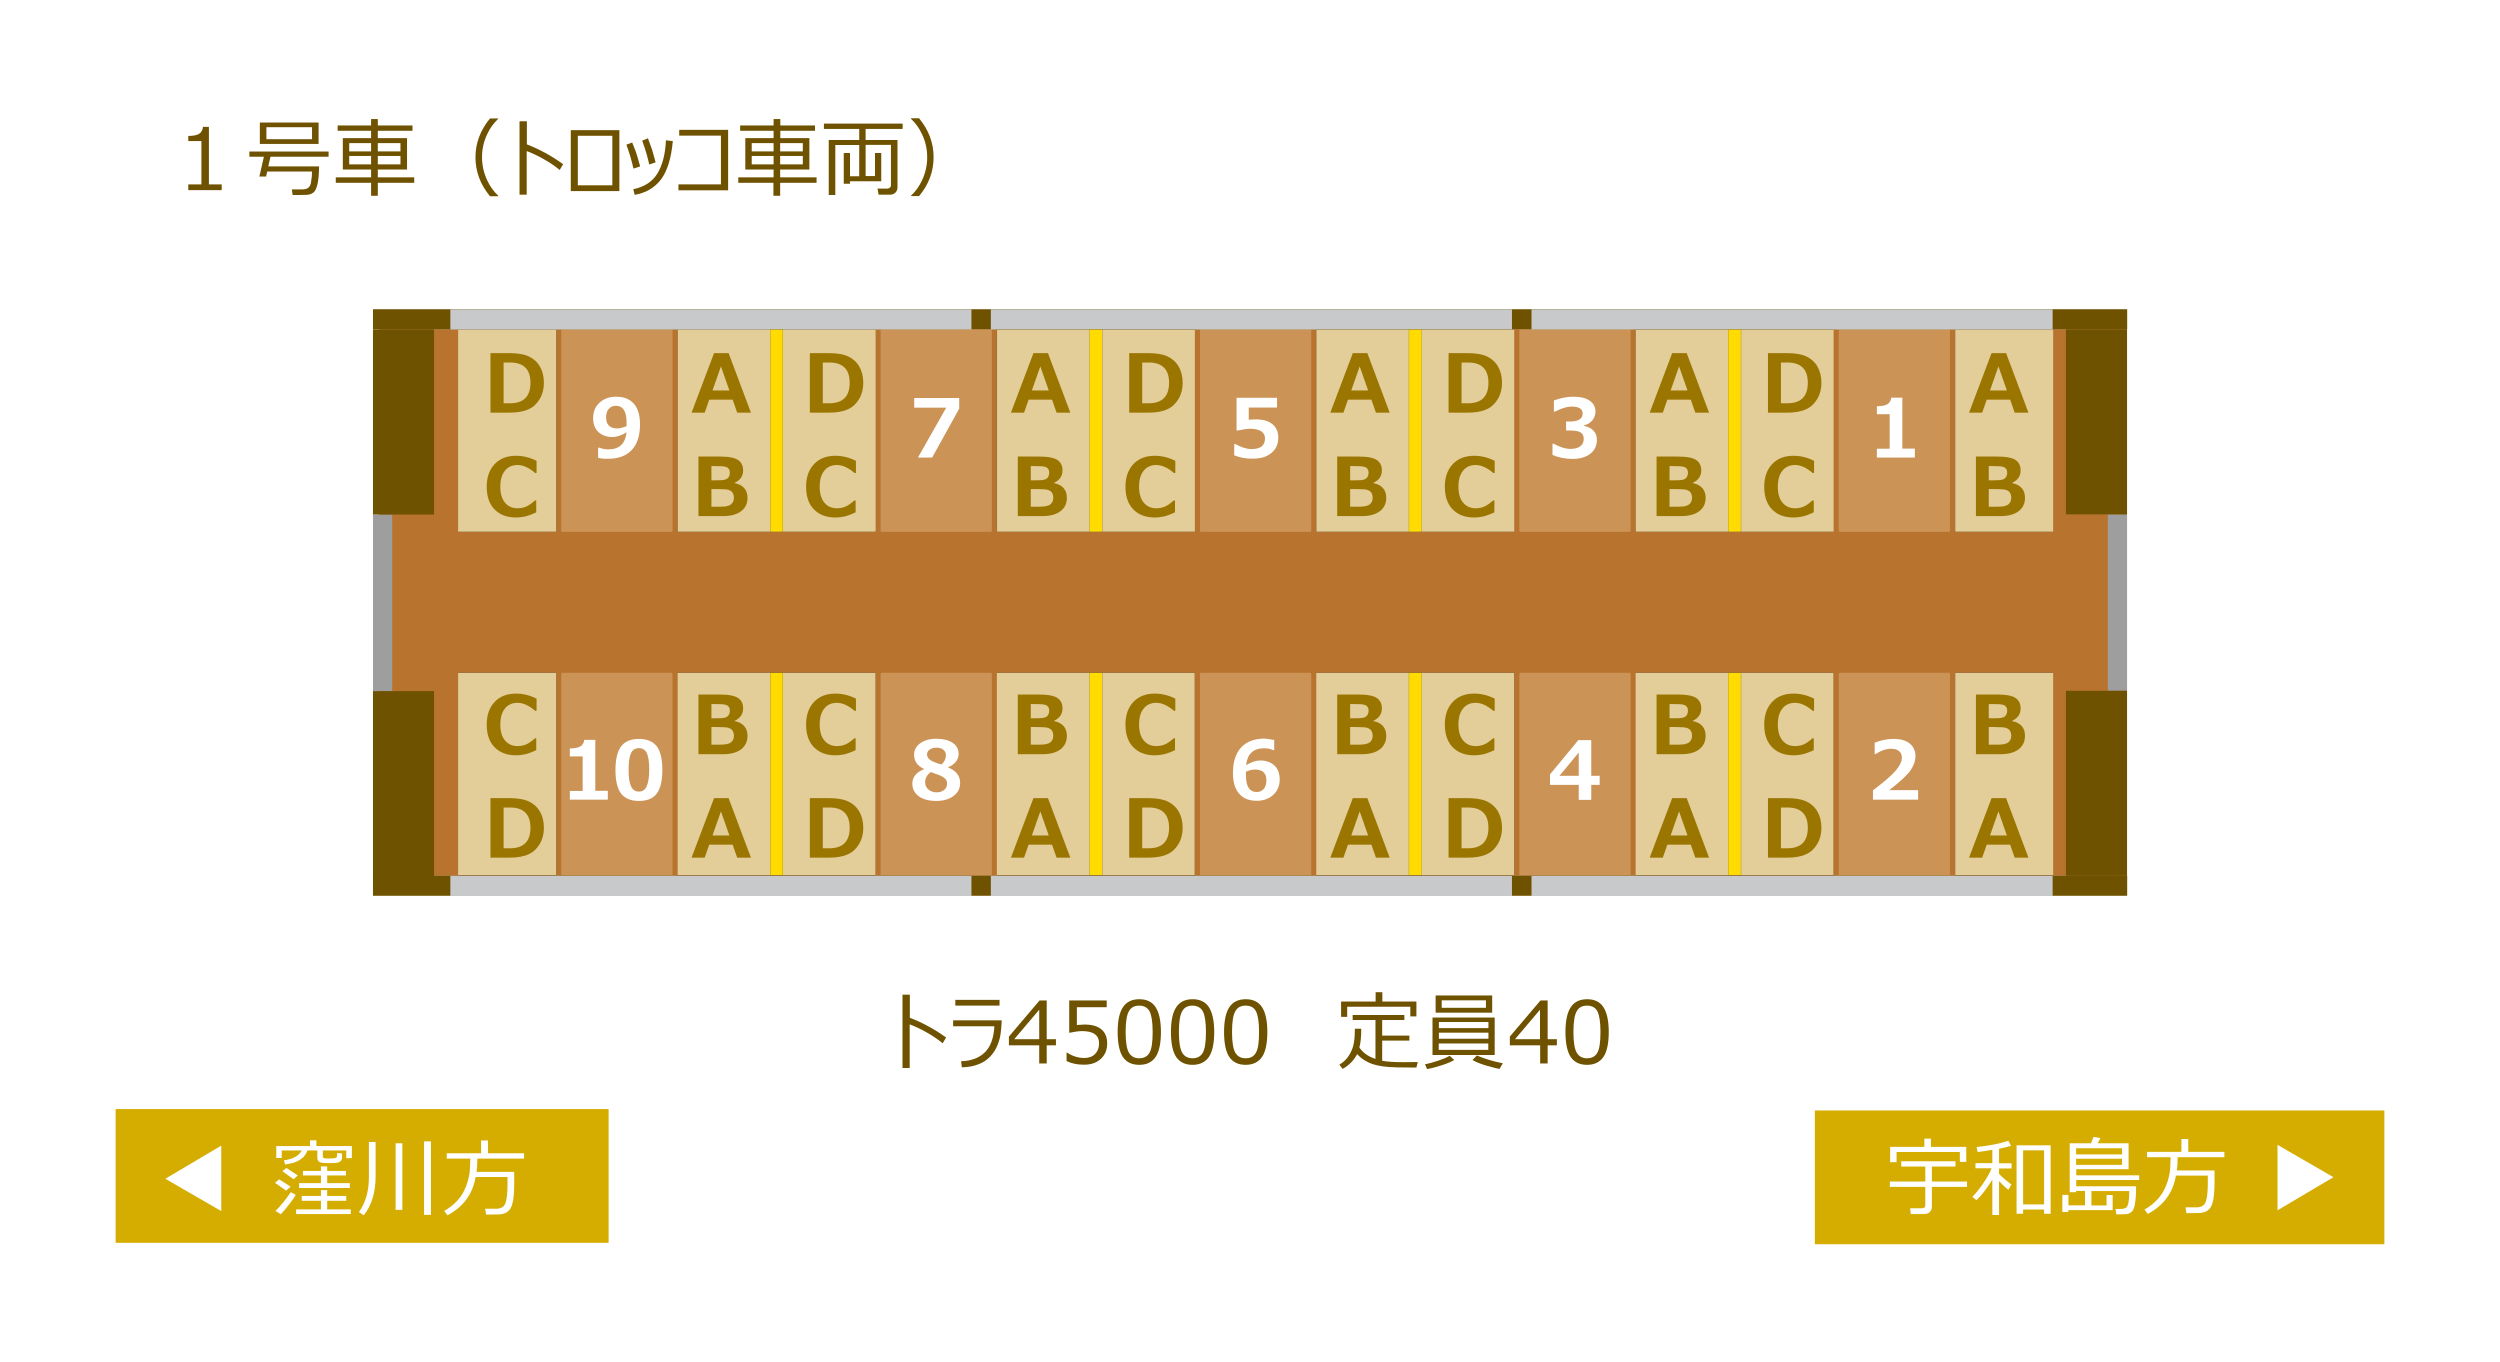 <?xml version="1.0" encoding="utf-8"?>
<!-- Generator: Adobe Illustrator 27.8.1, SVG Export Plug-In . SVG Version: 6.00 Build 0)  -->
<svg version="1.1" id="レイヤー_1" xmlns="http://www.w3.org/2000/svg" xmlns:xlink="http://www.w3.org/1999/xlink" x="0px"
	 y="0px" viewBox="0 0 1600 872" style="enable-background:new 0 0 1600 872;" xml:space="preserve">
<style type="text/css">
	.st0{fill:#FFFFFF;}
	.st1{fill:#D5AC00;}
	.st2{fill:#B8732F;}
	.st3{fill:#6F5200;}
	.st4{fill:#9E9E9F;}
	.st5{fill:#CC9357;}
	.st6{fill:#C38E30;}
	.st7{fill:#231815;}
	.st8{fill:#E3CD99;}
	.st9{fill:#9A7600;}
	.st10{fill:#C8C9CA;}
	.st11{fill:#FFDB00;}
</style>
<g>
	<rect class="st0" width="1600" height="872"/>
</g>
<g>
	<g>
		<g>
			<rect x="1161.5" y="710.7" class="st1" width="364.5" height="85.6"/>
			<g>
				<g>
					<path class="st0" d="M1231.4,777h-8.5l-0.4-3.7h7.3c1.6,0,2.4-0.6,2.4-1.9v-11.8h-22.7v-3.4h22.7v-9.6h-15.4v-3.4h34.7v3.4
						h-15.1v9.6h22.5v3.4h-22.5v12.7c0,1.5-0.5,2.6-1.4,3.5C1234,776.6,1232.9,777,1231.4,777z M1254.3,743.5v-6.2h-40.5v6.5h-4.1
						V734h21.9v-5.3h4.2v5.3h22.6v9.6H1254.3z"/>
					<path class="st0" d="M1264.9,768.1l-2.6-2.1c2-2,4.3-4.8,6.9-8.6c2.6-3.8,4.4-7,5.4-9.7h-10.3v-3.3h10.8v-8.5
						c-3.9,0.7-7.1,1.1-9.4,1.4l-0.7-3.2c8.6-0.9,15.4-2.3,20.3-4l1.8,3.2c-1.9,0.6-4.5,1.3-7.7,1.9v9.3h8v3.3h-8v3.5
						c2,2.1,4.7,4.4,7.9,6.8l-2,3.4c-1.8-1.4-3.8-3.3-5.9-5.6v21.7h-4.3v-22.6C1271.5,760.7,1268.1,765.2,1264.9,768.1z
						 M1308.2,774.1h-13.4v2.7h-4.2V733h21.8v43.8h-4.2V774.1z M1294.8,770.8h13.4v-34.6h-13.4V770.8z"/>
					<path class="st0" d="M1323.7,774.4v1.3h-3.8v-11h3.9v6.7h10.6v-9.2h-5.7v0.8h-4.1v-31.3h13.6l1.7-4.1l4.4,0.8l-1.8,3.3h19.8
						v16.6h-33.5v3.9h40.3v3h-40.3v4h38.3c0,4.7-0.2,8.4-0.7,11.1c-0.4,2.7-1.2,4.5-2.2,5.3c-1,0.8-2,1.3-3.1,1.4
						c-1.1,0.1-3.2,0.2-6.3,0.2h-0.3l-0.6-3.5h3.5c1.3,0,2.3-0.2,3.1-0.7s1.4-1.6,1.7-3.3c0.3-1.7,0.5-3.6,0.5-5.7v-1.7h-24.2v9.2
						h9.7v-6.7h3.9v9.7H1323.7z M1328.7,738.8h29.4v-3.9h-29.4V738.8z M1358.1,741.6h-29.4v3.9h29.4V741.6z"/>
					<path class="st0" d="M1392.6,752.4c-1.9,11-7.9,19.1-18,24.5l-2.1-2.8c3.1-1.8,5.7-3.8,7.8-6c2.1-2.2,3.6-4.3,4.7-6.5
						c1.1-2.2,1.9-4.1,2.4-5.9c0.5-1.7,0.9-3.4,1.2-5.1c0.3-1.7,0.5-5,0.6-10h-15.1v-3.4h22v-8.2h4.4v8.2h23.1v3.4h-29.9
						c0,3.4-0.2,6.3-0.5,8.5h24.1v7c0,3.1-0.1,5.7-0.3,8c-0.2,2.3-0.5,4.2-1,5.8c-0.5,1.6-1.1,2.8-1.9,3.7s-1.8,1.6-2.9,2
						c-1.1,0.4-2,0.6-2.8,0.7c-0.8,0-2.6,0.1-5.6,0.1h-3.5l-0.6-3.7h7c3.2,0,5.3-1.3,6.1-3.9s1.2-6.5,1.2-11.7v-4.7H1392.6z"/>
					<path class="st0" d="M1457.6,774.6v-41.9l35.8,20.7L1457.6,774.6z"/>
				</g>
			</g>
		</g>
		<g>
			<rect x="74" y="709.8" class="st1" width="315.5" height="85.6"/>
			<g>
				<g>
					<path class="st0" d="M141.6,733.2v41.9l-35.8-20.7L141.6,733.2z"/>
					<path class="st0" d="M186,759.5l-2.9,2.5L176,757l2.6-2.2C181.9,756.8,184.4,758.4,186,759.5z M189.3,764.7
						c-0.8,1.4-2.2,3.5-4.4,6.3s-3.9,4.8-5.2,6.1l-3.4-2.1c1.5-1.4,3.2-3.3,5.3-5.9c2-2.5,3.5-4.6,4.5-6.1L189.3,764.7z
						 M196.8,736.3c-0.4,1.1-1,2.1-1.6,3s-1.4,1.7-2.3,2.3c-0.9,0.7-1.8,1.2-2.8,1.7c-1,0.5-1.9,0.8-2.6,1c-0.7,0.2-2.4,0.5-5,1
						l-0.8-2.7c5.8-0.7,9.6-2.9,11.4-6.3h-12.8v4.8h-3.5v-7.6h21.6v-3.7h4.1v3.7h22.7v7.7h-3.6v-4.9h-15l0,3.6c0,0.4,0.1,0.7,0.3,1
						c0.2,0.3,0.6,0.4,1.4,0.5c0.7,0,1.7,0,2.9,0c2,0,3.1-0.1,3.5-0.3c0.4-0.2,0.6-0.4,0.8-0.6c0.2-0.2,0.3-1.1,0.3-2.6l3.1,0.3v2.6
						c0,0.9-0.2,1.6-0.7,2.2c-0.5,0.5-1.2,0.9-2.1,1.1c-0.9,0.2-2.7,0.3-5.4,0.3c-2.6,0-4.3-0.1-5.1-0.3s-1.4-0.5-1.9-1.1
						s-0.6-1.2-0.6-2.1v-4.6H196.8z M190.6,752.3l-2.7,2.4c-0.4-0.3-2.8-2-7.2-5.1l2.6-2.1L190.6,752.3z M224.5,777h-35V774h15.9
						v-5.5h-12.3v-3.1h12.3v-3.7h4v3.7h12.2v3.1h-12.2v5.5h15.1V777z M223.9,760.3h-32.5v-3.1h14v-4.9h-11.5v-2.9h11.5v-2.9h4v2.9
						h12v2.9h-12v4.9h14.5V760.3z"/>
					<path class="st0" d="M232.8,777.8l-3.1-2.1c4.2-5.8,6.4-13.2,6.4-22.4v-22.4h4.3v21.8C240.4,763,237.9,771.4,232.8,777.8z
						 M253.2,774.3v-42.6h4.3v42.6H253.2z M271.4,777.5v-47h4.4v47H271.4z"/>
					<path class="st0" d="M304.4,753.3c-1.9,11-7.9,19.1-18,24.5l-2.1-2.8c3.1-1.8,5.7-3.8,7.8-6s3.6-4.3,4.7-6.5
						c1.1-2.2,1.9-4.1,2.4-5.9c0.5-1.7,0.9-3.4,1.2-5.1c0.3-1.7,0.5-5,0.6-10h-15.1v-3.4h22v-8.2h4.4v8.2h23.1v3.4h-29.9
						c0,3.4-0.2,6.3-0.5,8.5h24.1v7c0,3.1-0.1,5.7-0.3,8c-0.2,2.3-0.5,4.2-1,5.8c-0.5,1.6-1.1,2.8-1.9,3.7c-0.8,0.9-1.8,1.6-2.9,2
						c-1.1,0.4-2,0.6-2.8,0.7c-0.8,0-2.6,0.1-5.6,0.1h-3.5l-0.6-3.7h7c3.2,0,5.3-1.3,6.1-3.9c0.8-2.6,1.2-6.5,1.2-11.7v-4.7H304.4z"
						/>
				</g>
			</g>
		</g>
	</g>
	<g>
		<rect x="242.6" y="210.7" class="st2" width="1118.7" height="349.8"/>
		<rect x="238.7" y="560.4" class="st3" width="1122.7" height="12.9"/>
		<rect x="238.7" y="197.9" class="st3" width="1122.7" height="12.9"/>
		<rect x="1349" y="329.2" class="st4" width="12.3" height="112.9"/>
		<rect x="1322.2" y="442.1" class="st3" width="39.1" height="118.4"/>
		<rect x="1322.2" y="210.8" class="st3" width="39.1" height="118.4"/>
		<path class="st5" d="M768,339.6V210.9h71.2v128.7c0,0.4-0.3,0.8-0.8,0.8h-69.7C768.3,340.4,768,340,768,339.6z"/>
		<g>
			<polyline class="st6" points="702,210.9 764.7,210.9 764.7,340.4 702,340.4 			"/>
			<polygon class="st7" points="764.8,340.4 702,340.4 702,340.3 764.7,340.3 764.7,210.9 702,210.9 702,210.8 764.8,210.8 			"/>
		</g>
		<path class="st5" d="M972.4,339.6V210.9h71.2v128.7c0,0.4-0.3,0.8-0.8,0.8h-69.7C972.7,340.4,972.4,340,972.4,339.6z"/>
		<path class="st5" d="M1176.8,339.6V210.9h71.2v128.7c0,0.4-0.3,0.8-0.8,0.8h-69.7C1177.1,340.4,1176.8,340,1176.8,339.6z"/>
		<g>
			<polyline class="st8" points="1314,210.9 1251.2,210.9 1251.2,340.4 1314,340.4 			"/>
			<polygon class="st7" points="1314,340.4 1251.2,340.4 1251.2,210.8 1314,210.8 1314,210.9 1251.3,210.9 1251.3,340.3 1314,340.3 
							"/>
		</g>
		<path class="st5" d="M563.6,339.6V210.9h71.2v128.7c0,0.4-0.3,0.8-0.8,0.8h-69.7C563.9,340.4,563.6,340,563.6,339.6z"/>
		<g>
			<polyline class="st6" points="497.6,210.9 560.4,210.9 560.4,340.4 497.6,340.4 			"/>
			<polygon class="st7" points="560.4,340.4 497.6,340.4 497.6,340.3 560.3,340.3 560.3,210.9 497.6,210.9 497.6,210.8 560.4,210.8 
							"/>
		</g>
		<path class="st5" d="M359.2,339.6V210.9h71.2v128.7c0,0.4-0.3,0.8-0.8,0.8h-69.7C359.5,340.4,359.2,340,359.2,339.6z"/>
		<g>
			<polyline class="st8" points="293.2,210.9 356,210.9 356,340.4 293.2,340.4 			"/>
			<polygon class="st7" points="356,340.4 293.2,340.4 293.2,340.3 355.9,340.3 355.9,210.9 293.2,210.9 293.2,210.8 356,210.8 			
				"/>
		</g>
		<g>
			<polyline class="st8" points="560.4,210.9 433.7,210.9 433.7,340.4 560.4,340.4 			"/>
			<polygon class="st7" points="560.4,340.4 433.6,340.4 433.6,210.8 560.4,210.8 560.4,210.9 433.7,210.9 433.7,340.3 560.4,340.3 
							"/>
		</g>
		<g>
			<g>
				<path class="st9" d="M1264.6,330.3v-38.1h13.7c5.8,0,9.7,0.8,11.8,2.3c2.1,1.5,3.1,3.7,3.1,6.5c0,3.7-1.8,6.3-5.4,8v0.2
					c5.4,1.1,8.2,4.3,8.2,9.4c0,3.6-1.3,6.4-4,8.5c-2.7,2.1-6.6,3.2-11.7,3.2H1264.6z M1272.8,298.2v9.2h3.1c2.6,0,4.4-0.1,5.5-0.4
					c1.1-0.3,1.9-0.8,2.4-1.6c0.5-0.8,0.8-1.8,0.8-2.9c0-0.9-0.2-1.8-0.7-2.4c-0.5-0.7-1.2-1.2-2.3-1.4c-1-0.3-3.1-0.4-6.3-0.4
					H1272.8z M1272.8,313.1v11.2h2.6c2.3,0,4.1,0,5.3-0.1c1.2,0,2.4-0.3,3.4-0.7c1-0.4,1.8-1.1,2.3-1.9c0.5-0.8,0.8-1.8,0.8-3
					c0-1.3-0.3-2.3-0.8-3.2c-0.5-0.8-1.3-1.4-2.4-1.8c-1-0.4-3.5-0.6-7.3-0.6H1272.8z"/>
			</g>
		</g>
		<g>
			<g>
				<path class="st9" d="M1298.2,264.1h-8.8l-2.9-8.3h-15l-2.9,8.3h-8.4l14.4-38.1h9.3L1298.2,264.1z M1284.4,249.9l-5.4-15.4
					l-5.4,15.4H1284.4z"/>
			</g>
		</g>
		<g>
			<path class="st0" d="M382.8,293v-6.5h0.8c1.6,0.7,3.6,1.1,5.8,1.1c6.9,0,10.8-3.6,11.6-10.9c-3.3,2-6.3,3-9,3
				c-3.7,0-6.7-1.1-9-3.2c-2.3-2.1-3.4-5.1-3.4-9c0-4,1.4-7.3,4.1-9.8c2.7-2.5,6.3-3.8,10.7-3.8c4.9,0,8.6,1.5,11.3,4.5
				c2.6,3,3.9,7.4,3.9,13.2c0,7.1-1.7,12.5-5.2,16.3c-3.5,3.8-8.5,5.7-15.1,5.7C386.4,293.7,384.3,293.4,382.8,293z M401,272.7
				c0-0.2,0-0.5,0-1.1c0-0.6,0-1,0-1.3c0-7.1-2.3-10.6-6.9-10.6c-1.9,0-3.4,0.7-4.5,2c-1.2,1.3-1.7,3.2-1.7,5.5c0,4.6,2.4,7,7.3,7
				C397.1,274.1,399,273.6,401,272.7z"/>
		</g>
		<g>
			<path class="st0" d="M613.9,261.5l-17.3,31.3h-9.1l18.1-31.9h-20.5v-6.2h28.8V261.5z"/>
		</g>
		<g>
			<g>
				<path class="st9" d="M518.3,264.1V226h11.9c5.4,0,9.6,0.7,12.6,2.1c3,1.4,5.4,3.5,7.1,6.4c1.7,2.9,2.6,6.4,2.6,10.6
					c0,3.8-0.9,7.3-2.7,10.3c-1.8,3-4.2,5.3-7.3,6.6c-3,1.4-7.1,2.1-12.3,2.1H518.3z M526.6,232v26.1h4.1c8.7,0,13.1-4.4,13.1-13.1
					c0-8.7-4.4-13-13.1-13H526.6z"/>
			</g>
		</g>
		<g>
			<g>
				<path class="st9" d="M547.8,327.8c-3.2,1.5-5.7,2.4-7.6,2.8c-1.9,0.4-3.7,0.6-5.5,0.6c-5.8,0-10.4-1.7-13.8-5.2
					c-3.4-3.5-5-8.3-5-14.5c0-6.1,1.7-10.9,5.1-14.5c3.4-3.6,8-5.3,13.7-5.3c4.5,0,8.8,1.1,13.1,3.2v7.8h-0.9
					c-4-3.4-7.7-5.1-11.3-5.1c-3.4,0-6.1,1.2-8,3.6c-2,2.4-3,5.8-3,10.3c0,4.4,1,7.8,3,10.2c2,2.4,4.7,3.6,8,3.6
					c1.8,0,3.5-0.3,5.1-0.9s3.7-2,6.1-4.1h0.8V327.8z"/>
			</g>
		</g>
		<g>
			<path class="st9" d="M313.9,264.1V226h11.9c5.4,0,9.6,0.7,12.6,2.1c3,1.4,5.4,3.5,7.1,6.4c1.7,2.9,2.6,6.4,2.6,10.6
				c0,3.8-0.9,7.3-2.7,10.3c-1.8,3-4.2,5.3-7.3,6.6c-3,1.4-7.1,2.1-12.3,2.1H313.9z M322.3,232v26.1h4.1c8.7,0,13.1-4.4,13.1-13.1
				c0-8.7-4.4-13-13.1-13H322.3z"/>
		</g>
		<g>
			<path class="st9" d="M343.4,327.8c-3.2,1.5-5.7,2.4-7.6,2.8c-1.9,0.4-3.7,0.6-5.5,0.6c-5.8,0-10.4-1.7-13.8-5.2
				c-3.4-3.5-5-8.3-5-14.5c0-6.1,1.7-10.9,5.1-14.5c3.4-3.6,8-5.3,13.7-5.3c4.5,0,8.8,1.1,13.1,3.2v7.8h-0.9
				c-4-3.4-7.7-5.1-11.3-5.1c-3.4,0-6.1,1.2-8,3.6c-2,2.4-3,5.8-3,10.3c0,4.4,1,7.8,3,10.2c2,2.4,4.7,3.6,8,3.6
				c1.8,0,3.5-0.3,5.1-0.9s3.7-2,6.1-4.1h0.8V327.8z"/>
		</g>
		<g>
			<path class="st9" d="M447,330.3v-38.1h13.7c5.8,0,9.7,0.8,11.8,2.3c2.1,1.5,3.1,3.7,3.1,6.5c0,3.7-1.8,6.3-5.4,8v0.2
				c5.4,1.1,8.2,4.3,8.2,9.4c0,3.6-1.3,6.4-4,8.5c-2.7,2.1-6.6,3.2-11.7,3.2H447z M455.3,298.2v9.2h3.1c2.6,0,4.4-0.1,5.5-0.4
				c1.1-0.3,1.9-0.8,2.4-1.6c0.5-0.8,0.8-1.8,0.8-2.9c0-0.9-0.2-1.8-0.7-2.4c-0.5-0.7-1.2-1.2-2.3-1.4c-1-0.3-3.1-0.4-6.3-0.4H455.3
				z M455.3,313.1v11.2h2.6c2.3,0,4.1,0,5.3-0.1c1.2,0,2.4-0.3,3.4-0.7c1-0.4,1.8-1.1,2.3-1.9c0.5-0.8,0.8-1.8,0.8-3
				c0-1.3-0.3-2.3-0.8-3.2c-0.5-0.8-1.3-1.4-2.4-1.8c-1-0.4-3.5-0.6-7.3-0.6H455.3z"/>
		</g>
		<g>
			<path class="st9" d="M480.6,264.1h-8.8l-2.9-8.3h-15l-2.9,8.3h-8.4L457,226h9.3L480.6,264.1z M466.8,249.9l-5.4-15.4l-5.4,15.4
				H466.8z"/>
		</g>
		
			<rect x="288.2" y="197.9" transform="matrix(-1 -1.224647e-16 1.224647e-16 -1 909.926 408.759)" class="st10" width="333.5" height="12.9"/>
		
			<rect x="980.1" y="197.9" transform="matrix(-1 -1.224647e-16 1.224647e-16 -1 2293.778 408.759)" class="st10" width="333.5" height="12.9"/>
		
			<rect x="634.2" y="197.9" transform="matrix(-1 -1.224647e-16 1.224647e-16 -1 1601.852 408.759)" class="st10" width="333.5" height="12.9"/>
		
			<rect x="288.2" y="560.4" transform="matrix(-1 -1.224647e-16 1.224647e-16 -1 909.926 1133.844)" class="st10" width="333.5" height="12.9"/>
		
			<rect x="980.1" y="560.4" transform="matrix(-1 -1.224647e-16 1.224647e-16 -1 2293.778 1133.844)" class="st10" width="333.5" height="12.9"/>
		
			<rect x="634.2" y="560.4" transform="matrix(-1 -1.224647e-16 1.224647e-16 -1 1601.852 1133.844)" class="st10" width="333.5" height="12.9"/>
		<g>
			<g>
				<path class="st0" d="M1225.5,292.8h-24.3v-5.6h8.2v-22.1h-8.2v-5.1c3.2,0,5.5-0.5,6.9-1.4c1.3-0.9,2.1-2.2,2.3-4.1h7.1v32.6h8
					V292.8z"/>
			</g>
		</g>
		<g>
			<rect x="493" y="210.9" class="st11" width="8.1" height="129.5"/>
			<path class="st7" d="M501.1,340.4h-8.2V210.8h8.2V340.4z M493,340.3h8V210.9h-8V340.3z"/>
		</g>
		<g>
			<g>
				<polyline class="st8" points="764.7,210.9 638,210.9 638,340.4 764.7,340.4 				"/>
				<polygon class="st7" points="764.7,340.4 638,340.4 638,210.8 764.7,210.8 764.7,210.9 638.1,210.9 638.1,340.3 764.7,340.3 
									"/>
			</g>
			<g>
				<rect x="697.3" y="210.9" class="st11" width="8.1" height="129.5"/>
				<path class="st7" d="M705.5,340.4h-8.2V210.8h8.2V340.4z M697.4,340.3h8V210.9h-8V340.3z"/>
			</g>
		</g>
		<g>
			<g>
				<path class="st9" d="M722.7,264.1V226h11.9c5.4,0,9.6,0.7,12.6,2.1c3,1.4,5.4,3.5,7.1,6.4c1.7,2.9,2.6,6.4,2.6,10.6
					c0,3.8-0.9,7.3-2.7,10.3c-1.8,3-4.2,5.3-7.3,6.6c-3,1.4-7.1,2.1-12.3,2.1H722.7z M731,232v26.1h4.1c8.7,0,13.1-4.4,13.1-13.1
					c0-8.7-4.4-13-13.1-13H731z"/>
			</g>
		</g>
		<g>
			<g>
				<path class="st9" d="M752.2,327.8c-3.2,1.5-5.7,2.4-7.6,2.8c-1.9,0.4-3.7,0.6-5.5,0.6c-5.8,0-10.4-1.7-13.8-5.2
					c-3.4-3.5-5-8.3-5-14.5c0-6.1,1.7-10.9,5.1-14.5c3.4-3.6,8-5.3,13.7-5.3c4.5,0,8.8,1.1,13.1,3.2v7.8h-0.9
					c-4-3.4-7.7-5.1-11.3-5.1c-3.4,0-6.1,1.2-8,3.6c-2,2.4-3,5.8-3,10.3c0,4.4,1,7.8,3,10.2c2,2.4,4.7,3.6,8,3.6
					c1.8,0,3.5-0.3,5.1-0.9c1.7-0.6,3.7-2,6.1-4.1h0.8V327.8z"/>
			</g>
		</g>
		<g>
			<g>
				<path class="st9" d="M651.4,330.3v-38.1h13.7c5.8,0,9.7,0.8,11.8,2.3c2.1,1.5,3.1,3.7,3.1,6.5c0,3.7-1.8,6.3-5.4,8v0.2
					c5.4,1.1,8.2,4.3,8.2,9.4c0,3.6-1.3,6.4-4,8.5c-2.7,2.1-6.6,3.2-11.7,3.2H651.4z M659.7,298.2v9.2h3.1c2.6,0,4.4-0.1,5.5-0.4
					c1.1-0.3,1.9-0.8,2.4-1.6c0.5-0.8,0.8-1.8,0.8-2.9c0-0.9-0.2-1.8-0.7-2.4c-0.5-0.7-1.2-1.2-2.3-1.4c-1-0.3-3.1-0.4-6.3-0.4
					H659.7z M659.7,313.1v11.2h2.6c2.3,0,4.1,0,5.3-0.1s2.4-0.3,3.4-0.7c1-0.4,1.8-1.1,2.3-1.9c0.5-0.8,0.8-1.8,0.8-3
					c0-1.3-0.3-2.3-0.8-3.2c-0.5-0.8-1.3-1.4-2.4-1.8c-1-0.4-3.5-0.6-7.3-0.6H659.7z"/>
			</g>
		</g>
		<g>
			<g>
				<path class="st9" d="M685,264.1h-8.8l-2.9-8.3h-15l-2.9,8.3H647l14.4-38.1h9.3L685,264.1z M671.2,249.9l-5.4-15.4l-5.4,15.4
					H671.2z"/>
			</g>
		</g>
		<g>
			<g>
				<polyline class="st8" points="969.1,210.9 842.4,210.9 842.4,340.4 969.1,340.4 				"/>
				<polygon class="st7" points="969.1,340.4 842.4,340.4 842.4,210.8 969.1,210.8 969.1,210.9 842.5,210.9 842.5,340.3 
					969.1,340.3 				"/>
			</g>
			<g>
				<rect x="901.7" y="210.9" class="st11" width="8.1" height="129.5"/>
				<path class="st7" d="M909.9,340.4h-8.2V210.8h8.2V340.4z M901.8,340.3h8V210.9h-8V340.3z"/>
			</g>
		</g>
		<g>
			<g>
				<path class="st9" d="M927.1,264.1V226H939c5.4,0,9.6,0.7,12.6,2.1c3,1.4,5.4,3.5,7.1,6.4c1.7,2.9,2.6,6.4,2.6,10.6
					c0,3.8-0.9,7.3-2.7,10.3c-1.8,3-4.2,5.3-7.3,6.6c-3,1.4-7.1,2.1-12.3,2.1H927.1z M935.4,232v26.1h4.1c8.7,0,13.1-4.4,13.1-13.1
					c0-8.7-4.4-13-13.1-13H935.4z"/>
			</g>
		</g>
		<g>
			<g>
				<path class="st9" d="M956.6,327.8c-3.2,1.5-5.7,2.4-7.6,2.8c-1.9,0.4-3.7,0.6-5.5,0.6c-5.8,0-10.4-1.7-13.8-5.2
					c-3.4-3.5-5-8.3-5-14.5c0-6.1,1.7-10.9,5.1-14.5c3.4-3.6,8-5.3,13.7-5.3c4.5,0,8.8,1.1,13.1,3.2v7.8h-0.9
					c-4-3.4-7.7-5.1-11.3-5.1c-3.4,0-6.1,1.2-8,3.6c-2,2.4-3,5.8-3,10.3c0,4.4,1,7.8,3,10.2c2,2.4,4.7,3.6,8,3.6
					c1.8,0,3.5-0.3,5.1-0.9s3.7-2,6.1-4.1h0.8V327.8z"/>
			</g>
		</g>
		<g>
			<g>
				<path class="st9" d="M855.8,330.3v-38.1h13.7c5.8,0,9.7,0.8,11.8,2.3c2.1,1.5,3.1,3.7,3.1,6.5c0,3.7-1.8,6.3-5.4,8v0.2
					c5.4,1.1,8.2,4.3,8.2,9.4c0,3.6-1.3,6.4-4,8.5c-2.7,2.1-6.6,3.2-11.7,3.2H855.8z M864.1,298.2v9.2h3.1c2.6,0,4.4-0.1,5.5-0.4
					c1.1-0.3,1.9-0.8,2.4-1.6c0.5-0.8,0.8-1.8,0.8-2.9c0-0.9-0.2-1.8-0.7-2.4c-0.5-0.7-1.2-1.2-2.3-1.4c-1-0.3-3.1-0.4-6.3-0.4
					H864.1z M864.1,313.1v11.2h2.6c2.3,0,4.1,0,5.3-0.1s2.4-0.3,3.4-0.7c1-0.4,1.8-1.1,2.3-1.9c0.5-0.8,0.8-1.8,0.8-3
					c0-1.3-0.3-2.3-0.8-3.2c-0.5-0.8-1.3-1.4-2.4-1.8c-1-0.4-3.5-0.6-7.3-0.6H864.1z"/>
			</g>
		</g>
		<g>
			<g>
				<path class="st9" d="M889.4,264.1h-8.8l-2.9-8.3h-15l-2.9,8.3h-8.4l14.4-38.1h9.3L889.4,264.1z M875.6,249.9l-5.4-15.4
					l-5.4,15.4H875.6z"/>
			</g>
		</g>
		<g>
			<g>
				<polyline class="st8" points="1173.5,210.9 1046.8,210.9 1046.8,340.4 1173.5,340.4 				"/>
				<polygon class="st7" points="1173.5,340.4 1046.8,340.4 1046.8,210.8 1173.5,210.8 1173.5,210.9 1046.9,210.9 1046.9,340.3 
					1173.5,340.3 				"/>
			</g>
			<g>
				<rect x="1106.1" y="210.9" class="st11" width="8.1" height="129.5"/>
				<path class="st7" d="M1114.3,340.4h-8.2V210.8h8.2V340.4z M1106.2,340.3h8V210.9h-8V340.3z"/>
			</g>
		</g>
		<g>
			<g>
				<path class="st9" d="M1131.5,264.1V226h11.9c5.4,0,9.6,0.7,12.6,2.1c3,1.4,5.4,3.5,7.1,6.4c1.7,2.9,2.6,6.4,2.6,10.6
					c0,3.8-0.9,7.3-2.7,10.3c-1.8,3-4.2,5.3-7.3,6.6c-3,1.4-7.1,2.1-12.3,2.1H1131.5z M1139.8,232v26.1h4.1
					c8.7,0,13.1-4.4,13.1-13.1c0-8.7-4.4-13-13.1-13H1139.8z"/>
			</g>
		</g>
		<g>
			<g>
				<path class="st9" d="M1161,327.8c-3.2,1.5-5.7,2.4-7.6,2.8c-1.9,0.4-3.7,0.6-5.5,0.6c-5.8,0-10.4-1.7-13.8-5.2
					c-3.4-3.5-5-8.3-5-14.5c0-6.1,1.7-10.9,5.1-14.5c3.4-3.6,8-5.3,13.7-5.3c4.5,0,8.8,1.1,13.1,3.2v7.8h-0.9
					c-4-3.4-7.7-5.1-11.3-5.1c-3.4,0-6.1,1.2-8,3.6c-2,2.4-3,5.8-3,10.3c0,4.4,1,7.8,3,10.2s4.7,3.6,8,3.6c1.8,0,3.5-0.3,5.1-0.9
					c1.7-0.6,3.7-2,6.1-4.1h0.8V327.8z"/>
			</g>
		</g>
		<g>
			<g>
				<path class="st9" d="M1060.2,330.3v-38.1h13.7c5.8,0,9.7,0.8,11.8,2.3c2.1,1.5,3.1,3.7,3.1,6.5c0,3.7-1.8,6.3-5.4,8v0.2
					c5.4,1.1,8.2,4.3,8.2,9.4c0,3.6-1.3,6.4-4,8.5c-2.7,2.1-6.6,3.2-11.7,3.2H1060.2z M1068.5,298.2v9.2h3.1c2.6,0,4.4-0.1,5.5-0.4
					c1.1-0.3,1.9-0.8,2.4-1.6c0.5-0.8,0.8-1.8,0.8-2.9c0-0.9-0.2-1.8-0.7-2.4c-0.5-0.7-1.2-1.2-2.3-1.4c-1-0.3-3.1-0.4-6.3-0.4
					H1068.5z M1068.5,313.1v11.2h2.6c2.3,0,4.1,0,5.3-0.1c1.2,0,2.4-0.3,3.4-0.7c1-0.4,1.8-1.1,2.3-1.9c0.5-0.8,0.8-1.8,0.8-3
					c0-1.3-0.3-2.3-0.8-3.2c-0.5-0.8-1.3-1.4-2.4-1.8c-1-0.4-3.5-0.6-7.3-0.6H1068.5z"/>
			</g>
		</g>
		<g>
			<g>
				<path class="st9" d="M1093.8,264.1h-8.8l-2.9-8.3h-15l-2.9,8.3h-8.4l14.4-38.1h9.3L1093.8,264.1z M1080,249.9l-5.4-15.4
					l-5.4,15.4H1080z"/>
			</g>
		</g>
		<g>
			<path class="st5" d="M839.2,431.4v128.7H768V431.4c0-0.4,0.3-0.8,0.8-0.8h69.7C838.9,430.6,839.2,431,839.2,431.4z"/>
			<path class="st5" d="M634.8,431.4v128.7h-71.2V431.4c0-0.4,0.3-0.8,0.8-0.8h69.7C634.5,430.6,634.8,431,634.8,431.4z"/>
			<path class="st5" d="M430.4,431.4v128.7h-71.2V431.4c0-0.4,0.3-0.8,0.8-0.8h69.7C430.1,430.6,430.4,431,430.4,431.4z"/>
			<g>
				<polyline class="st8" points="293.2,560.1 356,560.1 356,430.6 293.2,430.6 				"/>
				<polygon class="st7" points="356,560.2 293.2,560.2 293.2,560.1 355.9,560.1 355.9,430.7 293.2,430.7 293.2,430.6 356,430.6 
									"/>
			</g>
			<path class="st5" d="M1043.6,431.4v128.7h-71.2V431.4c0-0.4,0.3-0.8,0.8-0.8h69.7C1043.3,430.6,1043.6,431,1043.6,431.4z"/>
			<path class="st5" d="M1248,431.4v128.7h-71.2V431.4c0-0.4,0.3-0.8,0.8-0.8h69.7C1247.7,430.6,1248,431,1248,431.4z"/>
			<g>
				<polyline class="st8" points="1314,560.1 1251.2,560.1 1251.2,430.6 1314,430.6 				"/>
				<polygon class="st7" points="1314,560.2 1251.2,560.2 1251.2,430.6 1314,430.6 1314,430.7 1251.3,430.7 1251.3,560.1 
					1314,560.1 				"/>
			</g>
			<g>
				<polyline class="st8" points="1046.8,560.1 1173.5,560.1 1173.5,430.6 1046.8,430.6 				"/>
				<polygon class="st7" points="1173.6,560.2 1046.8,560.2 1046.8,560.1 1173.5,560.1 1173.5,430.7 1046.8,430.7 1046.8,430.6 
					1173.6,430.6 				"/>
			</g>
			<g>
				<g>
					<polyline class="st8" points="842.4,560.1 969.1,560.1 969.1,430.6 842.4,430.6 					"/>
					<polygon class="st7" points="969.2,560.2 842.4,560.2 842.4,560.1 969.1,560.1 969.1,430.7 842.4,430.7 842.4,430.6 
						969.2,430.6 					"/>
				</g>
				<g>
					<rect x="901.7" y="430.6" class="st11" width="8.1" height="129.5"/>
					<path class="st7" d="M909.9,560.2h-8.2V430.6h8.2V560.2z M901.8,560.1h8V430.7h-8V560.1z"/>
				</g>
			</g>
			<g>
				<g>
					<polyline class="st8" points="638,560.1 764.7,560.1 764.7,430.6 638,430.6 					"/>
					<polygon class="st7" points="764.8,560.2 638,560.2 638,560.1 764.7,560.1 764.7,430.7 638,430.7 638,430.6 764.8,430.6 					
						"/>
				</g>
				<g>
					<rect x="697.3" y="430.6" class="st11" width="8.1" height="129.5"/>
					<path class="st7" d="M705.5,560.2h-8.2V430.6h8.2V560.2z M697.4,560.1h8V430.7h-8V560.1z"/>
				</g>
			</g>
			<g>
				<g>
					<polyline class="st8" points="433.7,560.1 560.4,560.1 560.4,430.6 433.7,430.6 					"/>
					<polygon class="st7" points="560.4,560.2 433.6,560.2 433.6,560.1 560.3,560.1 560.3,430.7 433.6,430.7 433.6,430.6 
						560.4,430.6 					"/>
				</g>
				<g>
					<rect x="493" y="430.6" class="st11" width="8.1" height="129.5"/>
					<path class="st7" d="M501.1,560.2h-8.2V430.6h8.2V560.2z M493,560.1h8V430.7h-8V560.1z"/>
				</g>
			</g>
			<g>
				<rect x="1106.1" y="430.6" class="st11" width="8.1" height="129.5"/>
				<path class="st7" d="M1114.3,560.2h-8.2V430.6h8.2V560.2z M1106.2,560.1h8V430.7h-8V560.1z"/>
			</g>
		</g>
		<g>
			<path class="st9" d="M1161,480c-3.2,1.5-5.7,2.4-7.6,2.8c-1.9,0.4-3.7,0.6-5.5,0.6c-5.8,0-10.4-1.7-13.8-5.2
				c-3.4-3.5-5-8.3-5-14.5c0-6.1,1.7-10.9,5.1-14.5c3.4-3.6,8-5.3,13.7-5.3c4.5,0,8.8,1.1,13.1,3.2v7.8h-0.9
				c-4-3.4-7.7-5.1-11.3-5.1c-3.4,0-6.1,1.2-8,3.6c-2,2.4-3,5.8-3,10.3c0,4.4,1,7.8,3,10.2s4.7,3.6,8,3.6c1.8,0,3.5-0.3,5.1-0.9
				c1.7-0.6,3.7-2,6.1-4.1h0.8V480z"/>
		</g>
		<g>
			<path class="st9" d="M1264.6,482.6v-38.1h13.7c5.8,0,9.7,0.8,11.8,2.3c2.1,1.5,3.1,3.7,3.1,6.5c0,3.7-1.8,6.3-5.4,8v0.2
				c5.4,1.1,8.2,4.3,8.2,9.4c0,3.6-1.3,6.4-4,8.6c-2.7,2.1-6.6,3.2-11.7,3.2H1264.6z M1272.8,450.5v9.2h3.1c2.6,0,4.4-0.1,5.5-0.4
				s1.9-0.8,2.4-1.6c0.5-0.8,0.8-1.8,0.8-2.9c0-0.9-0.2-1.8-0.7-2.4c-0.5-0.7-1.2-1.2-2.3-1.4c-1-0.3-3.1-0.4-6.3-0.4H1272.8z
				 M1272.8,465.4v11.2h2.6c2.3,0,4.1,0,5.3-0.1c1.2-0.1,2.4-0.3,3.4-0.7c1-0.4,1.8-1.1,2.3-1.9c0.5-0.8,0.8-1.8,0.8-3
				c0-1.3-0.3-2.3-0.8-3.2c-0.5-0.8-1.3-1.4-2.4-1.8c-1-0.4-3.5-0.6-7.3-0.6H1272.8z"/>
		</g>
		<g>
			<path class="st9" d="M1131.5,548.9v-38.1h11.9c5.4,0,9.6,0.7,12.6,2.1c3,1.4,5.4,3.5,7.1,6.4c1.7,2.9,2.6,6.4,2.6,10.6
				c0,3.8-0.9,7.3-2.7,10.3c-1.8,3-4.2,5.3-7.3,6.6c-3,1.4-7.1,2.1-12.3,2.1H1131.5z M1139.8,516.8v26.1h4.1
				c8.7,0,13.1-4.4,13.1-13.1c0-8.7-4.4-13-13.1-13H1139.8z"/>
		</g>
		<g>
			<path class="st9" d="M1298.2,548.9h-8.8l-2.9-8.3h-15l-2.9,8.3h-8.4l14.4-38.1h9.3L1298.2,548.9z M1284.4,534.7l-5.4-15.4
				l-5.4,15.4H1284.4z"/>
		</g>
		<g>
			<path class="st9" d="M956.6,480c-3.2,1.5-5.7,2.4-7.6,2.8c-1.9,0.4-3.7,0.6-5.5,0.6c-5.8,0-10.4-1.7-13.8-5.2
				c-3.4-3.5-5-8.3-5-14.5c0-6.1,1.7-10.9,5.1-14.5c3.4-3.6,8-5.3,13.7-5.3c4.5,0,8.8,1.1,13.1,3.2v7.8h-0.9
				c-4-3.4-7.7-5.1-11.3-5.1c-3.4,0-6.1,1.2-8,3.6c-2,2.4-3,5.8-3,10.3c0,4.4,1,7.8,3,10.2c2,2.4,4.7,3.6,8,3.6
				c1.8,0,3.5-0.3,5.1-0.9c1.7-0.6,3.7-2,6.1-4.1h0.8V480z"/>
		</g>
		<g>
			<path class="st9" d="M1060.2,482.6v-38.1h13.7c5.8,0,9.7,0.8,11.8,2.3c2.1,1.5,3.1,3.7,3.1,6.5c0,3.7-1.8,6.3-5.4,8v0.2
				c5.4,1.1,8.2,4.3,8.2,9.4c0,3.6-1.3,6.4-4,8.6c-2.7,2.1-6.6,3.2-11.7,3.2H1060.2z M1068.5,450.5v9.2h3.1c2.6,0,4.4-0.1,5.5-0.4
				s1.9-0.8,2.4-1.6c0.5-0.8,0.8-1.8,0.8-2.9c0-0.9-0.2-1.8-0.7-2.4s-1.2-1.2-2.3-1.4c-1-0.3-3.1-0.4-6.3-0.4H1068.5z M1068.5,465.4
				v11.2h2.6c2.3,0,4.1,0,5.3-0.1c1.2-0.1,2.4-0.3,3.4-0.7c1-0.4,1.8-1.1,2.3-1.9c0.5-0.8,0.8-1.8,0.8-3c0-1.3-0.3-2.3-0.8-3.2
				c-0.5-0.8-1.3-1.4-2.4-1.8c-1-0.4-3.5-0.6-7.3-0.6H1068.5z"/>
		</g>
		<g>
			<path class="st9" d="M927.1,548.9v-38.1H939c5.4,0,9.6,0.7,12.6,2.1c3,1.4,5.4,3.5,7.1,6.4c1.7,2.9,2.6,6.4,2.6,10.6
				c0,3.8-0.9,7.3-2.7,10.3c-1.8,3-4.2,5.3-7.3,6.6c-3,1.4-7.1,2.1-12.3,2.1H927.1z M935.4,516.8v26.1h4.1c8.7,0,13.1-4.4,13.1-13.1
				c0-8.7-4.4-13-13.1-13H935.4z"/>
		</g>
		<g>
			<path class="st9" d="M1093.8,548.9h-8.8l-2.9-8.3h-15l-2.9,8.3h-8.4l14.4-38.1h9.3L1093.8,548.9z M1080,534.7l-5.4-15.4
				l-5.4,15.4H1080z"/>
		</g>
		<g>
			<path class="st9" d="M752.2,480c-3.2,1.5-5.7,2.4-7.6,2.8c-1.9,0.4-3.7,0.6-5.5,0.6c-5.8,0-10.4-1.7-13.8-5.2
				c-3.4-3.5-5-8.3-5-14.5c0-6.1,1.7-10.9,5.1-14.5c3.4-3.6,8-5.3,13.7-5.3c4.5,0,8.8,1.1,13.1,3.2v7.8h-0.9
				c-4-3.4-7.7-5.1-11.3-5.1c-3.4,0-6.1,1.2-8,3.6c-2,2.4-3,5.8-3,10.3c0,4.4,1,7.8,3,10.2c2,2.4,4.7,3.6,8,3.6
				c1.8,0,3.5-0.3,5.1-0.9c1.7-0.6,3.7-2,6.1-4.1h0.8V480z"/>
		</g>
		<g>
			<path class="st9" d="M855.8,482.6v-38.1h13.7c5.8,0,9.7,0.8,11.8,2.3c2.1,1.5,3.1,3.7,3.1,6.5c0,3.7-1.8,6.3-5.4,8v0.2
				c5.4,1.1,8.2,4.3,8.2,9.4c0,3.6-1.3,6.4-4,8.6c-2.7,2.1-6.6,3.2-11.7,3.2H855.8z M864.1,450.5v9.2h3.1c2.6,0,4.4-0.1,5.5-0.4
				s1.9-0.8,2.4-1.6c0.5-0.8,0.8-1.8,0.8-2.9c0-0.9-0.2-1.8-0.7-2.4s-1.2-1.2-2.3-1.4c-1-0.3-3.1-0.4-6.3-0.4H864.1z M864.1,465.4
				v11.2h2.6c2.3,0,4.1,0,5.3-0.1c1.2-0.1,2.4-0.3,3.4-0.7c1-0.4,1.8-1.1,2.3-1.9c0.5-0.8,0.8-1.8,0.8-3c0-1.3-0.3-2.3-0.8-3.2
				c-0.5-0.8-1.3-1.4-2.4-1.8c-1-0.4-3.5-0.6-7.3-0.6H864.1z"/>
		</g>
		<g>
			<path class="st9" d="M722.7,548.9v-38.1h11.9c5.4,0,9.6,0.7,12.6,2.1c3,1.4,5.4,3.5,7.1,6.4c1.7,2.9,2.6,6.4,2.6,10.6
				c0,3.8-0.9,7.3-2.7,10.3c-1.8,3-4.2,5.3-7.3,6.6c-3,1.4-7.1,2.1-12.3,2.1H722.7z M731,516.8v26.1h4.1c8.7,0,13.1-4.4,13.1-13.1
				c0-8.7-4.4-13-13.1-13H731z"/>
		</g>
		<g>
			<path class="st9" d="M889.4,548.9h-8.8l-2.9-8.3h-15l-2.9,8.3h-8.4l14.4-38.1h9.3L889.4,548.9z M875.6,534.7l-5.4-15.4l-5.4,15.4
				H875.6z"/>
		</g>
		<g>
			<path class="st0" d="M389,511.8h-24.3v-5.6h8.2v-22.1h-8.2v-5.1c3.2,0,5.5-0.5,6.9-1.4c1.3-0.9,2.1-2.2,2.3-4.1h7.1v32.6h8V511.8
				z"/>
			<path class="st0" d="M408.9,512.6c-5.2,0-9-1.6-11.4-4.7c-2.4-3.1-3.6-8.2-3.6-15.1c0-6.9,1.2-11.9,3.6-15.1
				c2.4-3.2,6.2-4.8,11.4-4.8c5.2,0,8.9,1.6,11.4,4.7c2.4,3.2,3.6,8.2,3.6,15.1c0,7-1.2,12.1-3.6,15.2
				C417.9,511.1,414.1,512.6,408.9,512.6z M408.9,478.8c-2.4,0-4.1,1.1-5.1,3.3c-1,2.2-1.5,5.8-1.5,10.6c0,4.9,0.5,8.4,1.6,10.6
				c1,2.2,2.7,3.3,5,3.3c2.3,0,4-1.1,5-3.4c1-2.3,1.6-5.8,1.6-10.6c0-4.9-0.5-8.4-1.5-10.6C413,480,411.3,478.8,408.9,478.8z"/>
		</g>
		<g>
			<path class="st0" d="M591.3,492.3v-0.2c-4.2-2-6.3-5-6.3-9c0-3,1.3-5.5,3.9-7.4c2.6-1.9,6.1-2.9,10.4-2.9c4.4,0,7.9,0.9,10.4,2.6
				c2.6,1.8,3.8,4.1,3.8,7c0,3.8-2.2,6.7-6.7,8.6v0.2c5.1,2,7.7,5.3,7.7,9.9c0,3.4-1.4,6.2-4.2,8.3c-2.8,2.1-6.5,3.2-11.1,3.2
				c-4.7,0-8.5-1-11.2-3c-2.7-2-4.1-4.7-4.1-8.1C583.9,497.4,586.3,494.3,591.3,492.3z M595.7,494.1c-2.4,1.8-3.6,3.9-3.6,6.5
				c0,2,0.7,3.5,2.1,4.7c1.4,1.2,3.2,1.8,5.3,1.8c1.9,0,3.4-0.5,4.7-1.5c1.3-1,1.9-2.3,1.9-3.9c0-0.9-0.1-1.7-0.4-2.3
				c-0.3-0.6-0.9-1.2-1.7-1.8c-0.8-0.5-1.6-1-2.3-1.3S599,495.3,595.7,494.1z M605.4,483.3c0-1.5-0.6-2.6-1.7-3.5
				c-1.1-0.9-2.6-1.3-4.4-1.3c-1.7,0-3.1,0.4-4.3,1.2c-1.1,0.8-1.7,1.8-1.7,3.1c0,1.3,0.6,2.4,1.8,3.4c1.2,1,3.7,2,7.4,3.1
				C604.4,487.6,605.4,485.6,605.4,483.3z"/>
		</g>
		<g>
			<path class="st0" d="M815.5,473.6v6.5h-0.7c-1.6-0.8-3.5-1.2-5.8-1.2c-6.9,0-10.7,3.6-11.5,10.8c3.3-2,6.4-3,9.1-3
				c3.7,0,6.7,1.1,9,3.2c2.3,2.1,3.4,5.1,3.4,9c0,4-1.4,7.3-4.1,9.8c-2.7,2.5-6.3,3.8-10.6,3.8c-4.9,0-8.7-1.5-11.3-4.6
				c-2.6-3-3.9-7.4-3.9-13.2c0-7.1,1.7-12.5,5.2-16.3c3.5-3.8,8.5-5.7,15.1-5.7C811.6,473,813.7,473.2,815.5,473.6z M797.4,493.9
				l0,1c0,0.6,0,1,0,1.3c0,7.1,2.3,10.7,6.9,10.7c1.9,0,3.3-0.7,4.5-2c1.1-1.3,1.7-3.2,1.7-5.5c0-4.6-2.4-6.9-7.3-6.9
				C801.3,492.5,799.4,493,797.4,493.9z"/>
		</g>
		<g>
			<path class="st9" d="M547.8,480c-3.2,1.5-5.7,2.4-7.6,2.8c-1.9,0.4-3.7,0.6-5.5,0.6c-5.8,0-10.4-1.7-13.8-5.2
				c-3.4-3.5-5-8.3-5-14.5c0-6.1,1.7-10.9,5.1-14.5c3.4-3.6,8-5.3,13.7-5.3c4.5,0,8.8,1.1,13.1,3.2v7.8h-0.9
				c-4-3.4-7.7-5.1-11.3-5.1c-3.4,0-6.1,1.2-8,3.6c-2,2.4-3,5.8-3,10.3c0,4.4,1,7.8,3,10.2c2,2.4,4.7,3.6,8,3.6
				c1.8,0,3.5-0.3,5.1-0.9c1.7-0.6,3.7-2,6.1-4.1h0.8V480z"/>
		</g>
		<g>
			<path class="st9" d="M651.4,482.6v-38.1h13.7c5.8,0,9.7,0.8,11.8,2.3c2.1,1.5,3.1,3.7,3.1,6.5c0,3.7-1.8,6.3-5.4,8v0.2
				c5.4,1.1,8.2,4.3,8.2,9.4c0,3.6-1.3,6.4-4,8.6c-2.7,2.1-6.6,3.2-11.7,3.2H651.4z M659.7,450.5v9.2h3.1c2.6,0,4.4-0.1,5.5-0.4
				c1.1-0.3,1.9-0.8,2.4-1.6s0.8-1.8,0.8-2.9c0-0.9-0.2-1.8-0.7-2.4c-0.5-0.7-1.2-1.2-2.3-1.4c-1-0.3-3.1-0.4-6.3-0.4H659.7z
				 M659.7,465.4v11.2h2.6c2.3,0,4.1,0,5.3-0.1c1.2-0.1,2.4-0.3,3.4-0.7c1-0.4,1.8-1.1,2.3-1.9s0.8-1.8,0.8-3c0-1.3-0.3-2.3-0.8-3.2
				c-0.5-0.8-1.3-1.4-2.4-1.8c-1-0.4-3.5-0.6-7.3-0.6H659.7z"/>
		</g>
		<g>
			<path class="st9" d="M518.3,548.9v-38.1h11.9c5.4,0,9.6,0.7,12.6,2.1c3,1.4,5.4,3.5,7.1,6.4c1.7,2.9,2.6,6.4,2.6,10.6
				c0,3.8-0.9,7.3-2.7,10.3c-1.8,3-4.2,5.3-7.3,6.6c-3,1.4-7.1,2.1-12.3,2.1H518.3z M526.6,516.8v26.1h4.1c8.7,0,13.1-4.4,13.1-13.1
				c0-8.7-4.4-13-13.1-13H526.6z"/>
		</g>
		<g>
			<path class="st9" d="M685,548.9h-8.8l-2.9-8.3h-15l-2.9,8.3H647l14.4-38.1h9.3L685,548.9z M671.2,534.7l-5.4-15.4l-5.4,15.4
				H671.2z"/>
		</g>
		<g>
			<path class="st9" d="M343.4,480c-3.2,1.5-5.7,2.4-7.6,2.8c-1.9,0.4-3.7,0.6-5.5,0.6c-5.8,0-10.4-1.7-13.8-5.2
				c-3.4-3.5-5-8.3-5-14.5c0-6.1,1.7-10.9,5.1-14.5c3.4-3.6,8-5.3,13.7-5.3c4.5,0,8.8,1.1,13.1,3.2v7.8h-0.9
				c-4-3.4-7.7-5.1-11.3-5.1c-3.4,0-6.1,1.2-8,3.6c-2,2.4-3,5.8-3,10.3c0,4.4,1,7.8,3,10.2c2,2.4,4.7,3.6,8,3.6
				c1.8,0,3.5-0.3,5.1-0.9c1.7-0.6,3.7-2,6.1-4.1h0.8V480z"/>
		</g>
		<g>
			<path class="st9" d="M447,482.6v-38.1h13.7c5.8,0,9.7,0.8,11.8,2.3c2.1,1.5,3.1,3.7,3.1,6.5c0,3.7-1.8,6.3-5.4,8v0.2
				c5.4,1.1,8.2,4.3,8.2,9.4c0,3.6-1.3,6.4-4,8.6c-2.7,2.1-6.6,3.2-11.7,3.2H447z M455.3,450.5v9.2h3.1c2.6,0,4.4-0.1,5.5-0.4
				s1.9-0.8,2.4-1.6c0.5-0.8,0.8-1.8,0.8-2.9c0-0.9-0.2-1.8-0.7-2.4c-0.5-0.7-1.2-1.2-2.3-1.4c-1-0.3-3.1-0.4-6.3-0.4H455.3z
				 M455.3,465.4v11.2h2.6c2.3,0,4.1,0,5.3-0.1c1.2-0.1,2.4-0.3,3.4-0.7c1-0.4,1.8-1.1,2.3-1.9c0.5-0.8,0.8-1.8,0.8-3
				c0-1.3-0.3-2.3-0.8-3.2c-0.5-0.8-1.3-1.4-2.4-1.8c-1-0.4-3.5-0.6-7.3-0.6H455.3z"/>
		</g>
		<g>
			<path class="st9" d="M313.9,548.9v-38.1h11.9c5.4,0,9.6,0.7,12.6,2.1c3,1.4,5.4,3.5,7.1,6.4c1.7,2.9,2.6,6.4,2.6,10.6
				c0,3.8-0.9,7.3-2.7,10.3c-1.8,3-4.2,5.3-7.3,6.6c-3,1.4-7.1,2.1-12.3,2.1H313.9z M322.3,516.8v26.1h4.1c8.7,0,13.1-4.4,13.1-13.1
				c0-8.7-4.4-13-13.1-13H322.3z"/>
		</g>
		<g>
			<path class="st9" d="M480.6,548.9h-8.8l-2.9-8.3h-15l-2.9,8.3h-8.4l14.4-38.1h9.3L480.6,548.9z M466.8,534.7l-5.4-15.4l-5.4,15.4
				H466.8z"/>
		</g>
		<g>
			<rect x="238.7" y="329.3" class="st4" width="12.3" height="113"/>
			<rect x="238.7" y="442.3" class="st3" width="39.1" height="118.5"/>
			<rect x="238.7" y="210.8" class="st3" width="39.1" height="118.5"/>
		</g>
		<g>
			<g>
				<path class="st0" d="M1227.4,511.8h-28.7v-6c7.3-5.5,12.2-9.8,14.7-12.8c2.5-3,3.8-5.7,3.8-8c0-1.9-0.6-3.3-1.8-4.3
					c-1.2-1-2.9-1.5-5-1.5c-3.2,0-6.5,1.1-10,3.4h-0.6v-7.3c4.2-1.6,8.2-2.4,12-2.4c4.5,0,8,1,10.4,2.9c2.4,2,3.7,4.7,3.7,8.3
					c0,2.7-1,5.6-3,8.7c-2,3-6.6,7.3-13.8,12.9h18.5V511.8z"/>
			</g>
		</g>
		<g>
			<g>
				<path class="st0" d="M993.6,291.2v-7.2h0.8c3.9,2.2,7.5,3.3,10.8,3.3c2.7,0,4.7-0.6,6.2-1.7c1.5-1.1,2.2-2.7,2.2-4.8
					c0-1.7-0.6-3-1.8-3.9c-1.2-0.9-3.6-1.4-7.3-1.4h-2.2v-5.7h2.1c5.7,0,8.5-1.7,8.5-5.2c0-1.4-0.6-2.6-1.8-3.3
					c-1.2-0.7-2.9-1.1-5.2-1.1c-3,0-6.6,1.1-10.6,3.2h-0.8v-7.1c4.3-1.6,8.4-2.4,12.4-2.4c4.7,0,8.2,0.9,10.6,2.6
					c2.4,1.7,3.6,4,3.6,6.9c0,2.1-0.7,4-2,5.6c-1.3,1.6-3.1,2.7-5.3,3.2v0.4c2.5,0.5,4.6,1.4,6,3c1.5,1.5,2.2,3.5,2.2,5.9
					c0,3.7-1.4,6.7-4.2,8.9c-2.8,2.2-6.7,3.3-11.5,3.3C1001.8,293.7,997.5,292.8,993.6,291.2z"/>
			</g>
		</g>
		<g>
			<path class="st0" d="M789.9,291.4v-7.2h0.8c3.7,2.2,7.2,3.2,10.4,3.2c5.7,0,8.5-2.3,8.5-6.9c0-1.9-0.8-3.4-2.4-4.5
				c-1.6-1-3.9-1.6-6.9-1.6c-2.1,0-4.8,0.4-8,1.1h-0.9v-20.9h25.9v6.2h-18.1v7.8c1.9-0.1,3.4-0.2,4.3-0.2c4.8,0,8.4,1,10.9,3.1
				c2.5,2.1,3.7,4.9,3.7,8.6c0,4-1.4,7.3-4.3,9.7c-2.9,2.5-6.7,3.7-11.7,3.7C797.6,293.7,793.6,292.9,789.9,291.4z"/>
		</g>
		<g>
			<path class="st0" d="M1023.8,502.3h-5.4v9.6h-8v-9.6H992v-6.7l18.1-21.9h8.3v22.8h5.4V502.3z M1010.4,496.5v-14.9l-12.3,14.9
				H1010.4z"/>
		</g>
	</g>
	<g>
		<path class="st3" d="M142,121.7h-21.5V118h8.4V90.3h-8.4V87c3.3,0,5.6-0.5,7-1.4s2.2-2.4,2.4-4.4h3.8V118h8.2V121.7z"/>
		<path class="st3" d="M187.3,124.9l-0.5-3.7h6.9c3.1,0,4.8-1.4,5.3-4.2c0.5-2.8,0.7-5.2,0.7-7.2H171l-0.7,3.2H166l2.9-12.7h-9.3
			v-3.3h50.7v3.3h-37.2l-1.4,6.2h32.5c0,2.2-0.1,4.5-0.3,6.8s-0.6,4.5-1.2,6.3c-0.6,1.9-1.4,3.2-2.5,3.9c-1.1,0.7-2.4,1.1-3.8,1.2
			c-1.4,0-3.3,0.1-5.7,0.1H187.3z M166.3,92.1V78.4h37.6v13.7H166.3z M199.7,81.4h-29.2v7.7h29.2V81.4z"/>
		<path class="st3" d="M214.9,117v-3.5h22.6v-5h-18.1V88.4h18.1v-4.7h-21.4v-3.4h21.4v-4.1h4.3v4.1H264v3.4h-22.2v4.7h18.7v20.1
			h-18.7v5h23.3v3.5h-23.3v8.3h-4.3V117H214.9z M223.5,96.9l14,0v-5.3h-14V96.9z M237.5,99.8h-14v5.4h14V99.8z M241.8,96.9l14.5,0
			v-5.3h-14.5V96.9z M256.3,99.8h-14.5v5.4h14.5V99.8z"/>
		<path class="st3" d="M318.9,125.6h-5.3c-6.2-7.5-9.3-15.8-9.3-24.9c0-9.1,3.1-17.4,9.3-24.9h5.3V76c-2.9,2.7-5.3,6-7.1,9.9
			c-2.2,4.6-3.3,9.5-3.3,14.7c0,5.2,1.1,10.1,3.3,14.8c1.8,3.9,4.2,7.2,7.1,9.9V125.6z"/>
		<path class="st3" d="M360.4,105.1l-2.2,3.7c-3-2.5-6.4-4.8-10.3-7c-3.9-2.2-7.5-3.9-10.8-5.1v27.9h-4.6V77.6h4.7v14.8
			C345.2,95.5,353,99.7,360.4,105.1z"/>
		<path class="st3" d="M396.4,122.3h-31.1v-39h31.1V122.3z M391.9,118.6V86.9h-22.1v31.7H391.9z"/>
		<path class="st3" d="M409.7,106.5l-4.3,1.4c-1.1-5-2.6-10.1-4.5-15.3l3.7-1.4c1.1,2.7,1.9,4.7,2.4,6.1S408.4,101.8,409.7,106.5z
			 M430.6,90.3c-1,11.1-3.6,19.3-7.6,24.6c-4.1,5.3-9.7,8.6-16.8,9.8l-0.9-3.6c7.1-1.5,12.2-4.8,15.4-10c3.2-5.2,5.1-12.3,5.5-21.3
			L430.6,90.3z M419.6,103.9l-4.1,1.4c-0.9-4.4-2.4-9.5-4.5-15.3l3.7-1.5c1.4,3.7,2.3,6.2,2.7,7.5C417.8,97.4,418.5,100,419.6,103.9
			z"/>
		<path class="st3" d="M466,121.8h-31.8V118h27.2V86.8h-26.7v-3.7H466V121.8z"/>
		<path class="st3" d="M472.5,117v-3.5h22.6v-5H477V88.4h18.1v-4.7h-21.4v-3.4h21.4v-4.1h4.3v4.1h22.2v3.4h-22.2v4.7H518v20.1h-18.7
			v5h23.3v3.5h-23.3v8.3h-4.3V117H472.5z M481.1,96.9l14,0v-5.3h-14V96.9z M495.1,99.8h-14v5.4h14V99.8z M499.3,96.9l14.5,0v-5.3
			h-14.5V96.9z M513.8,99.8h-14.5v5.4h14.5V99.8z"/>
		<path class="st3" d="M544,116v1.6h-4V97.9h4v14.9h5.9v-20h-15.3v32h-4.2V89.6h19.5v-7.1h-22.6v-3.4h50.4v3.4H554v7.1h20.4V120
			c0,1.3-0.5,2.4-1.4,3.3c-0.9,0.9-2.1,1.3-3.4,1.3h-7.3l-0.7-3.9h6.3c0.6,0,1.1-0.2,1.6-0.6c0.4-0.4,0.7-0.8,0.7-1.4v-26H554v20h6
			V97.9h4V116H544z"/>
		<path class="st3" d="M597.5,100.6c0,9.2-3.1,17.5-9.3,24.9H583v-0.2c2.9-2.7,5.3-6,7.1-9.9c2.2-4.7,3.3-9.6,3.3-14.8
			c0-5.2-1.1-10.1-3.3-14.7c-1.8-3.9-4.2-7.2-7.1-9.9v-0.3h5.2C594.4,83.2,597.5,91.5,597.5,100.6z"/>
	</g>
	<g>
		<g>
			<g>
				<path class="st3" d="M605.5,664l-2.2,3.7c-3-2.5-6.4-4.8-10.3-7c-3.9-2.2-7.5-3.9-10.8-5.1v27.9h-4.6v-46.9h4.7v14.8
					C590.3,654.4,598,658.6,605.5,664z"/>
				<path class="st3" d="M641.1,653.1c-0.1,3.2-0.4,6-0.7,8.4c-0.3,2.4-1,4.9-2,7.4c-1,2.5-2.5,4.9-4.5,7.1c-2,2.2-4.5,3.9-7.6,5.1
					c-3,1.2-6.6,1.9-10.7,2l-0.5-3.9c6.6-0.2,11.7-2.2,15.3-5.8s5.6-9.1,6-16.6H610v-3.8H641.1z M639.7,643.6h-28.3v-3.7h28.3V643.6
					z"/>
				<path class="st3" d="M675.8,669h-5.9v11.6h-4.8V669h-19.4v-5.6l19.6-23.1h4.6v24.8h5.9V669z M665.1,665.1v-18.9l-16,18.9H665.1z
					"/>
				<path class="st3" d="M682.6,679.1v-5.4h0.4c3.5,2.3,7.1,3.4,10.9,3.4c2.9,0,5.2-0.8,6.9-2.5c1.7-1.7,2.6-3.9,2.6-6.8
					c0-5.3-3.6-7.9-10.9-7.9c-2.1,0-4.8,0.4-8.2,1.1v-20.7h24v4.3h-19.1v11.4c2.4-0.2,3.9-0.3,4.8-0.3c4.8,0,8.4,1,10.9,3.1
					c2.5,2.1,3.7,5.1,3.7,9c0,4-1.3,7.3-4,9.8c-2.7,2.5-6.2,3.8-10.5,3.8C689.8,681.5,686,680.7,682.6,679.1z"/>
				<path class="st3" d="M729.1,681.5c-4.7,0-8.2-1.7-10.5-5.1c-2.2-3.4-3.3-8.7-3.3-15.9c0-7.2,1.1-12.5,3.4-15.9
					c2.2-3.4,5.7-5.1,10.5-5.1c4.7,0,8.2,1.7,10.4,5.1s3.4,8.7,3.4,15.8c0,7.2-1.1,12.5-3.3,15.9
					C737.3,679.8,733.9,681.5,729.1,681.5z M729.1,643.6c-3.1,0-5.3,1.2-6.6,3.6c-1.4,2.4-2.1,6.8-2.1,13.3c0,6.4,0.7,10.8,2.1,13.2
					c1.4,2.4,3.6,3.6,6.6,3.6s5.3-1.2,6.6-3.6c1.4-2.4,2-6.9,2-13.3c0-6.3-0.7-10.7-2-13.2C734.4,644.9,732.2,643.6,729.1,643.6z"/>
				<path class="st3" d="M763.2,681.5c-4.7,0-8.2-1.7-10.5-5.1c-2.2-3.4-3.3-8.7-3.3-15.9c0-7.2,1.1-12.5,3.4-15.9
					c2.2-3.4,5.7-5.1,10.5-5.1c4.7,0,8.2,1.7,10.4,5.1s3.4,8.7,3.4,15.8c0,7.2-1.1,12.5-3.3,15.9
					C771.4,679.8,767.9,681.5,763.2,681.5z M763.2,643.6c-3.1,0-5.3,1.2-6.6,3.6c-1.4,2.4-2.1,6.8-2.1,13.3c0,6.4,0.7,10.8,2.1,13.2
					c1.4,2.4,3.6,3.6,6.6,3.6s5.3-1.2,6.6-3.6c1.4-2.4,2-6.9,2-13.3c0-6.3-0.7-10.7-2-13.2C768.5,644.9,766.2,643.6,763.2,643.6z"/>
				<path class="st3" d="M797.2,681.5c-4.7,0-8.2-1.7-10.5-5.1c-2.2-3.4-3.3-8.7-3.3-15.9c0-7.2,1.1-12.5,3.4-15.9
					c2.2-3.4,5.7-5.1,10.5-5.1c4.7,0,8.2,1.7,10.4,5.1s3.4,8.7,3.4,15.8c0,7.2-1.1,12.5-3.3,15.9
					C805.4,679.8,801.9,681.5,797.2,681.5z M797.2,643.6c-3.1,0-5.3,1.2-6.6,3.6c-1.4,2.4-2.1,6.8-2.1,13.3c0,6.4,0.7,10.8,2.1,13.2
					c1.4,2.4,3.6,3.6,6.6,3.6c3.1,0,5.3-1.2,6.6-3.6c1.4-2.4,2-6.9,2-13.3c0-6.3-0.7-10.7-2-13.2S800.3,643.6,797.2,643.6z"/>
			</g>
			<g>
				<path class="st3" d="M870,670.4c2.3,3.3,5.5,5.7,9.8,7.1l0.5,0.2v-24.9h-14.6v-3.2h33.1v3.2h-14.2v10H902v3.2h-17.4v12.9
					c3.2,0.6,7.8,0.9,13.8,0.9c1.7,0,4.7,0,9-0.1l-0.9,3.5H902c-5.8,0-10.1-0.1-12.8-0.3s-5.3-0.5-7.8-1.1c-2.5-0.5-4.9-1.4-7.2-2.7
					s-4.2-2.8-5.6-4.5c-2.1,4-5.2,7.2-9.3,9.5l-2.1-2.7c2.5-1.5,4.4-3.3,5.8-5.4c1.4-2.1,2.5-4.4,3.1-6.8s1-5.7,1-9.9v-0.9h4.1
					C871.2,663.5,870.8,667.5,870,670.4z M902.6,650.5v-6.2h-40.4v6.5h-3.9V641h22.1v-6h4.3v6h21.8v9.5H902.6z"/>
				<path class="st3" d="M913.3,684.2l-1.3-3.1c2.4-0.4,5.2-1.2,8.5-2.3c3.3-1.1,5.7-2.1,7.3-3.1l2.9,2.7c-1.9,1.2-4.7,2.3-8.1,3.4
					S915.9,683.8,913.3,684.2z M916.8,675.2v-24h39.8v24H916.8z M918.8,648.1v-11H955v11H918.8z M920.9,658h31.7v-3.9h-31.7V658z
					 M920.9,664.8h31.7v-3.9h-31.7V664.8z M952.5,667.8h-31.7v4.1h31.7V667.8z M951,640.2h-28.3v4.8H951V640.2z M959.7,684.1
					c-2.8-0.5-5.9-1.4-9.4-2.4c-3.5-1.1-6.1-2.2-7.9-3.3l2.8-2.9c4.9,2.1,10.4,3.8,16.6,5L959.7,684.1z"/>
				<path class="st3" d="M996.4,669h-5.9v11.6h-4.8V669h-19.4v-5.6l19.6-23.1h4.6v24.8h5.9V669z M985.6,665.1v-18.9l-16,18.9H985.6z
					"/>
				<path class="st3" d="M1015.7,681.5c-4.7,0-8.2-1.7-10.5-5.1c-2.2-3.4-3.3-8.7-3.3-15.9c0-7.2,1.1-12.5,3.4-15.9
					c2.2-3.4,5.7-5.1,10.5-5.1c4.7,0,8.2,1.7,10.4,5.1s3.4,8.7,3.4,15.8c0,7.2-1.1,12.5-3.3,15.9
					C1023.9,679.8,1020.4,681.5,1015.7,681.5z M1015.7,643.6c-3.1,0-5.3,1.2-6.6,3.6c-1.4,2.4-2.1,6.8-2.1,13.3
					c0,6.4,0.7,10.8,2.1,13.2c1.4,2.4,3.6,3.6,6.6,3.6c3.1,0,5.3-1.2,6.6-3.6c1.4-2.4,2-6.9,2-13.3c0-6.3-0.7-10.7-2-13.2
					S1018.7,643.6,1015.7,643.6z"/>
			</g>
		</g>
	</g>
</g>
</svg>
